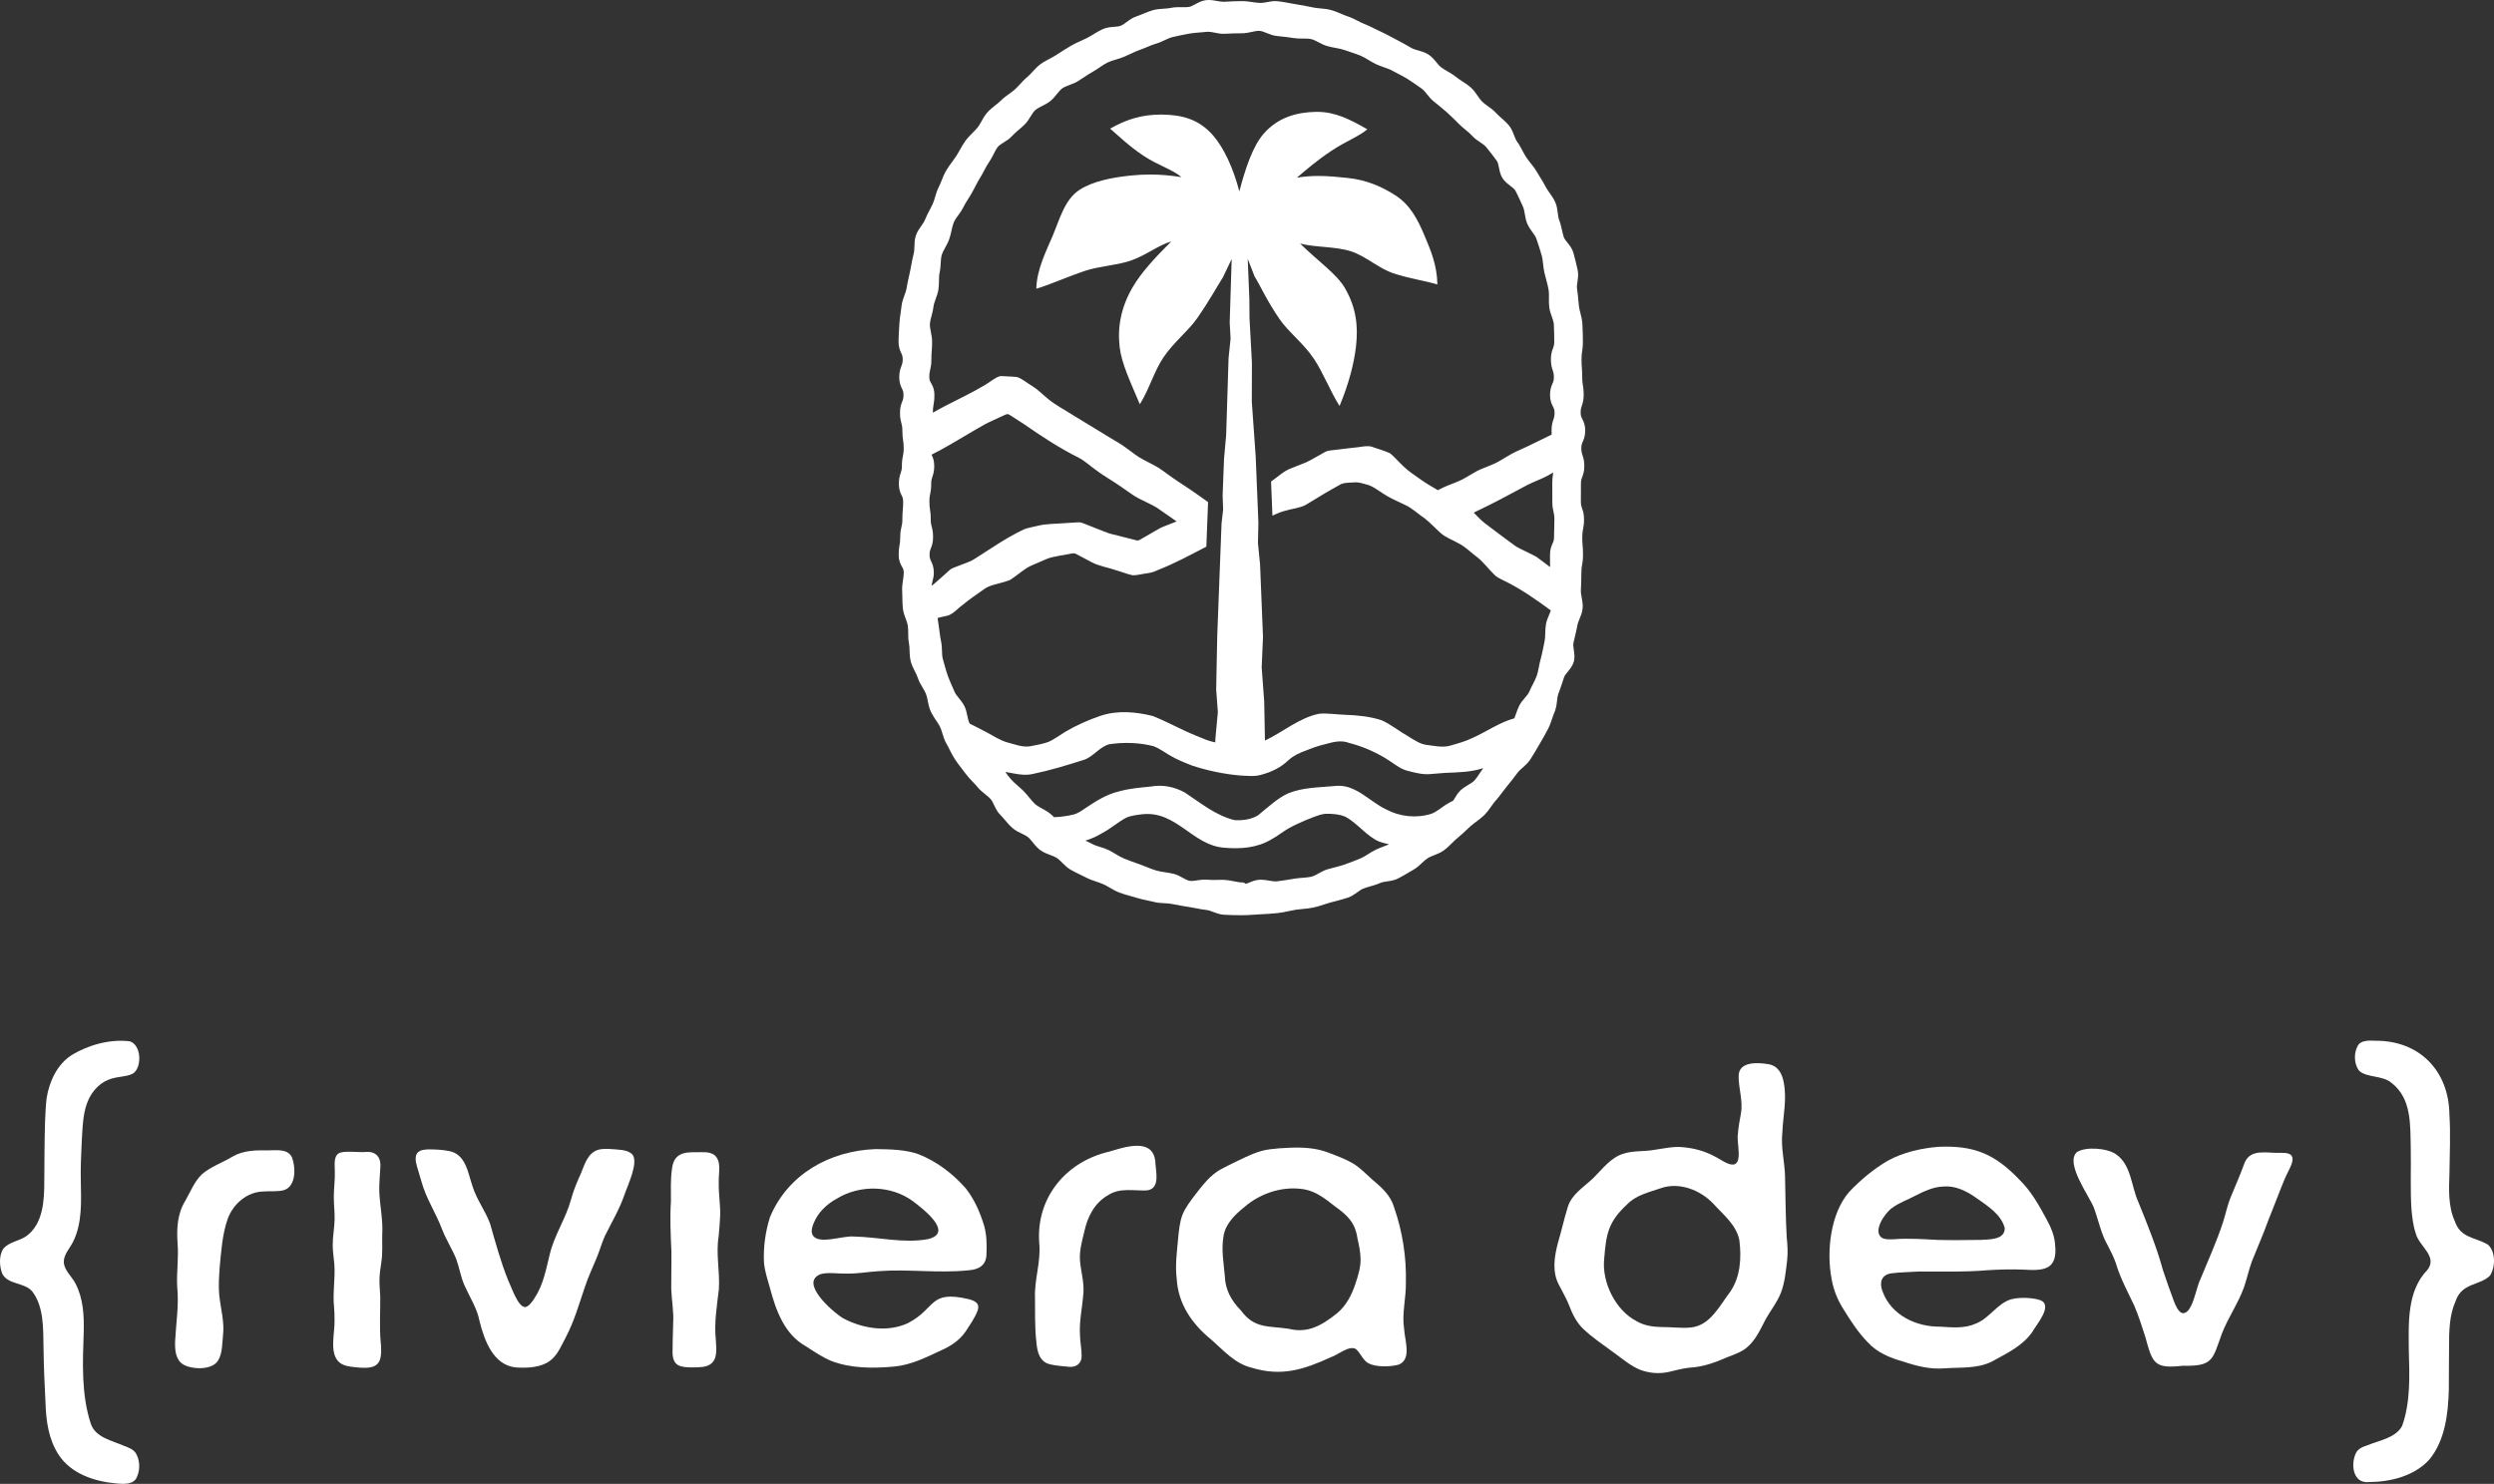 <?xml version="1.0" encoding="UTF-8"?>
<svg id="Calque_1" xmlns="http://www.w3.org/2000/svg" viewBox="0 0 1807.17 1075.52">
  <rect x="0" y="0" width="1807.17" height="1075.52" fill="#333333" stroke="none"/>
  <defs>
    <style>
      .cls-1 {
        fill: #ffffff;
      }
    </style>
  </defs>
  <path class="cls-1" d="M194.86,833.78c-8.95-.1-18.16-.17-26.15,4.43-7.21,4.37-15.91,7.33-22.41,12.91-5.35,5.13-8.28,12.62-12.06,19.27-5.69,9.23-6.32,20.05-5.58,30.64l.02.34c.89,10.53-.9,21.02-.26,31.53,1.31,12.99-.84,26.02-1.52,39-.23,6.25.15,13.62,5.87,17.1,6.26,3.72,21.29,4.44,25.49-3.26,2.94-5.31,2.7-11.76,3.33-17.72,1.15-9.81-1.63-19.28-2.7-29.01-.7-6.78-.16-13.53.29-20.36,1.07-11.58,1.9-23.93,5.77-35.08,3.99-11,14.07-19.8,26.17-19.98,4.77-.42,10.46.31,14.77-1.01,9.02-2.96,8.31-17.14,5.59-23.88-3.1-6.05-10.58-4.96-16.63-4.92Z"/>
  <path class="cls-1" d="M274.83,863.7c-.14-5.89.5-11.84.77-17.72.63-6.73-2.95-11.44-9.86-11.05-6.02.58-15.93-1.18-20.16.93-4.1,2.39-2.92,8.79-2.97,13.04.23,6.16-.74,12.52-.72,18.74-.01,5.51.73,11.03.56,16.54-.14,6.18-1.39,11.98-1.35,18.17-.02,4.61.76,9.18,1.15,13.76.82,10.54-1.32,21.07-.15,31.61.19,2.94.35,5.9.31,8.84.4,9.5-4.28,24.67,3.8,31.16l.22.16c2.92,2.11,6.79,2.69,10.36,3.02,17.59,2.19,20.63-2.27,19.04-18.47-.96-10.89-.18-21.86-.29-32.72-.19-4.5-.74-8.97-.53-13.48.14-4.03.88-7.97,1.4-11.96.94-6.49.42-12.89.56-19.46.67-10.35-1.68-20.79-2.14-31.13Z"/>
  <path class="cls-1" d="M457.85,836.4c-3.5-3.22-9.69-3.1-16.14-3.61-3.75-.2-7.93-.15-11.15,1.89-6.19,3.94-7.64,11.93-10.74,18.34-2.4,5.23-4.54,10.87-6.07,16.49-3.74,13.66-11.87,25.35-15.28,39.17-2.77,11.08-4.67,22.5-11.12,32.15-1.49,2.56-4.48,6.55-6.95,6.57-5.32-.37-9.84-14.73-12.17-19.41-5.38-13.3-9.15-27.24-13.11-41.1-3.53-9.43-9.81-17.55-12.82-27.33-3.35-9.97-4.91-23.44-17.49-25.37-4.21-.87-9.3-1.06-13.92-1.1-2.8.04-6.13.25-8.11,2.2-2.2,1.95-1.75,6.5-.75,9.72,1.01,3.65,2.22,7.28,3.26,11,3.28,12.52,10.81,23.44,15.28,35.6,2.8,7.06,7.13,13.78,9.99,20.9,2.34,6.34,3.28,12.96,5.98,19.12,3.85,8.59,9.18,16.64,10.97,26.05,3.52,14.04,10.07,32.15,26.69,33.49,8.09.5,17.6.05,24.2-4.74,5.54-4,8.52-11.33,11.72-17.43,5.97-11.36,9.43-23.69,13.6-35.88,2.47-7.64,6.04-15.02,9.08-22.48,1.92-4.9,3.34-9.98,5.5-14.76,4.84-9.8,10.44-19.15,14.05-29.54,2.29-6.89,10.87-24.23,5.65-29.82l-.15-.15Z"/>
  <path class="cls-1" d="M520.81,857.14c-.34-6.58,2.62-16.33-3.89-20.46l-.21-.12c-3.45-1.87-7.8-1.4-11.66-1.4-9.94-.31-16.87,1.16-18.11,12-1.19,7.81-.72,15.88-.77,23.61-.81,12.09-.2,23.97.33,36.13.14,9.12-.19,18.14-.12,27.23.31,8.23,1.91,16.59,1.41,24.8-.31,6.8-.31,13.56-.45,20.35-.16,4.28.72,9.17,5.17,10.75,2.88,1.04,6.2,1.06,9.28,1.09,5.1-.05,10.13-.07,13.25-2.52,5.32-4.02,3.86-11.96,3.61-17.94-1.19-12.09.83-24.08,2.24-36.01.88-12.88-2.25-25.55-.15-38.47.45-4.97.92-9.99,1.1-14.92.26-8.02-1.24-16.03-1.01-24.12Z"/>
  <path class="cls-1" d="M700.1,861.72c-9.36-10.88-21.4-20.02-34.9-25.28-9.67-3.29-20.5-3.41-30.61-3.55h-.32c-32.95,1.24-63.34,18.14-76.33,49.29-3.35,10.47-4.9,21.95-4.35,32.88.54,6.48,2.7,12.58,4.42,18.88,4.28,16.04,10.5,33.24,25.81,41.78,6.03,3.91,12.15,8.08,18.7,10.8,14.32,5.39,30.06,5.37,45.18,4.01,12.34-1.09,23.32-6.66,34.44-11.86,6.84-2.99,13.04-7.12,17.39-13.36,3.13-4.85,7.04-10.2,8.99-15.73,1.37-4.6-1.35-6.48-6.32-7.87-29.24-6.92-23.58,6.47-44.1,17.2-14.96,7.16-33.55,4.04-47.63-3.66-7.29-4.61-31.8-25.86-15.62-31.8,5.42-1.46,13.16-.12,19.43-.32,7.53.03,14.94-1.3,22.43-1.78,21.54-1.61,43.14,1.62,64.65-.58,7.32-.44,13.11-3.22,13.43-11.26.32-6.88.26-14.2-1.63-20.93-2.87-9.47-6.93-19-13.06-26.85ZM672.54,898.11c-17.85,3.33-35.83-1.53-53.83-1.85-7.73-.86-25.86,6.29-29.83-1.1l-.11-.21c-1.15-2.03-.43-5.4.67-7.98,3.18-8.2,9.58-14.18,17.1-18.28,16.69-10.14,39.31-9.63,55.08,2.04,7.26,5.57,29.84,22.68,10.93,27.38Z"/>
  <path class="cls-1" d="M803.37,834.81c-31.21,7.35-52.79,33.62-50.32,66.17l.02.34c1.23,13.29-3.61,26.1-3.1,39.37.15,10.54-.26,21.08.98,31.88.61,6.94,2.14,14.63,10.04,16.32,3.79.94,8.91,1.37,13.24,1.76,5.47.71,9.71-2.42,9.53-7.96.02-4.72-1.04-9.68-1.17-14.44-.76-10.56,1.82-21.23,2.5-31.65.45-7.66-1.87-15.09-2.5-22.67-.59-6.9,1.35-14.09,3.05-20.97,2.29-10.87,7.42-21.21,17.41-26.76,8.42-5.52,18.65-2.98,28.08-3.37,10.12-1.44,6.16-14.22,5.99-21.28-2.02-17.34-22.68-9.98-33.74-6.73Z"/>
  <path class="cls-1" d="M1018.72,929.47c.43-18.36-2.45-36.77-8.47-54.14-2.47-8.8-9.02-14.64-15.74-20.25-4.67-4.13-8.82-8.57-13.95-11.71-5.53-3.29-11.64-5.48-17.67-7.79-9.43-3.77-19.77-4.13-29.81-3.62-4.31.2-8.7.48-12.97,1.06-8.55,1.06-16.27,5-23.86,8.67-3.75,1.84-7.62,3.64-11.28,5.65-7.77,4.13-13.03,11.08-18.46,18.03-3.66,4.79-7.39,9.58-9.61,14.93-2.11,5.44-2.62,11.3-3.19,17.17-.9,9.81-2.27,19.73-1.04,29.61,1.11,18.21,11.22,32.73,25.08,43.94,8.95,7.89,17.26,17.52,29.35,20.36,21.46,6.52,37.53,1.41,57.14-7.6,5.2-1.63,13.17-8.8,18.12-6.06l.15.11c3.36,2.81,5.04,8.23,9.21,10.38,5.69,2.84,15.64,2.55,21.66.93,9.86-3.76,4.44-17.9,4.06-25.87-1.76-11.31,1.51-22.52,1.27-33.82ZM982.02,930.88c-2.65,7.88-6.66,15.61-13.1,20.92-10.76,8.62-21.02,14.85-35.02,11.34l-.33-.05c-14.78-2.21-24.53.16-34.48-13.36-6.86-6.97-11.3-14.99-11.57-24.82-.83-9.43-2.61-18.97-1.02-28.42,1.17-9.14,8.18-15.94,15.05-21.48,11.81-10.35,28.54-15.74,44.08-12.86,8.2,1.63,14.91,6.89,21.4,12.02,8.87,6.32,14.93,11.71,16.55,23.24,1.1,5,2.25,10.02,2.29,15.16.13,6.19-1.81,12.19-3.86,18.3Z"/>
  <path class="cls-1" d="M1293.48,853.31c-.18-10.93-3.19-21.46-1.98-32.51.51-12,3.36-23.84,1.09-35.78-1.2-7.05-4.32-12.51-11.2-13.69-7.72-1.26-21.15-2.09-21.56,8.18-.21,9.1,3.27,18.23,1.7,27.26-.74,4.95-1.97,9.87-2.21,14.88-1.39,6.17,4.69,24.39-5.46,22.28-3.66-.9-7.03-3.45-10.39-5.22-7.35-4.1-15.09-6.34-23.31-7.14-7.29-.89-14.29.85-21.41,1.86-7.42,1.34-15.43.43-22.68,2.87-8.92,2.8-14.88,10.96-21.35,17.36-6.8,6.66-15.83,11.7-18.7,21.26-2.71,8.52-4.54,17.44-7.16,26.01-2.57,10.03-4.31,20.71.67,30.2,2.5,5.06,5.69,10.23,7.73,15.65,2.22,5.99,5.24,11.82,9.77,16.24,7,6.75,15.38,12.15,23.1,17.91,5.91,4.32,11.58,9.14,18.24,11.9,6.54,2.5,13.96,3.12,20.79,1.57,4.88-1.11,9.75-2.51,14.71-3.05,9.88-.47,18.52-3.61,27.78-7.63,3.77-1.48,7.65-2.83,11.15-4.89,7.55-4.56,11.69-12.87,15.54-20.52,3.74-7.47,9.22-13.8,12.19-21.46,2.8-7.39,3.49-15.55,4.44-23.32l.03-.33c.61-5.52.22-11.11-.35-16.63-.83-14.44-.81-28.82-1.19-43.24ZM1253.84,936.14c-7.74,10.09-14.43,24.45-28.36,26.02-6.98.77-14.19-.39-21.15-.29-6.41-.08-12.97-1-18.5-4.29-15.33-7.92-25.23-28.27-23.42-45.24l.03-.34c1.44-17.66,2.88-26.26,16.35-38.83,6.56-6.98,16.08-8.96,24.76-11.99,13.37-4.6,28.36,1.36,37.74,11.08,7.34,8.16,16.87,15.39,19.06,26.68,1.62,12.57.8,26.49-6.52,37.19Z"/>
  <path class="cls-1" d="M1482.77,883.41c-5.53-10.21-11.09-20.18-19.49-28.37-17.83-18.61-32.79-24.93-58.7-23.82-12.76,1.1-25.56,3.97-36.84,10.17-10.35,6.13-19.54,13.85-27.8,22.49-13.61,15.67-16.55,43.08-12.79,62.89,1.35,8.09,4.37,15.5,8.76,22.37,5.17,8.36,10.54,16.64,17.36,23.66,6.94,7.61,16.13,11.38,25.8,14.08,9.65,3.27,19.58,5.77,29.91,4.92l.33-.02c11.3-.82,23.23.39,33.8-4.79,10.61-5.9,22.17-11.15,29.39-21.37,2.94-5.41,15.77-19.73,5.63-23.33-5.43-1.77-14.84-2.22-21.18-.45-9.97,3.24-15.52,13.78-25.33,17.54-8.14,3.7-17.15,2.72-25.75,2.22-17.48.19-35.61-8.42-41.8-25.68-2.33-5.96-1.13-12,6.53-13,6.06-.82,13.5-.87,19.93-1.3,16.46.03,33.09.44,49.53-.94,8.77-.57,17.44-.78,26.1-.44,15.04.96,25.01.15,22.96-18.36-.47-6.56-3.15-12.75-6.36-18.46ZM1435.07,898.7c-10.22.11-20.85.28-30.96.01-10.77-.51-21.04-1.35-31.72-.49-2.97.08-6.9.39-9.18-1.34-6.18-5.01,2.87-18.01,7.8-21.32,4.9-3.75,10.97-5.75,16.58-8.76,6.41-3.24,13.18-6.56,20.45-6.78l.35-.02c8.48-.74,16.59,3.32,23.42,8.13,8.22,5.81,18.12,11.88,20.81,21.89.42,8.69-11.33,8.32-17.56,8.68Z"/>
  <path class="cls-1" d="M1652.86,835.6c-9.68.5-21.76-3.51-26.35,7.04-3.06,8.6-6.84,17.11-10.29,25.44-2.32,5.88-3.52,11.94-5.51,18.1-4.58,14.06-10.92,27.85-16.53,41.58-2.83,5.39-5.58,25.36-12.93,23.98l-.17-.06c-2.71-.93-4.73-5.57-5.86-8.56-2.8-7.54-5.51-15.17-8-22.7-4.63-16.99-11.33-33.24-17.9-49.53-5.08-11.3-4.96-26.51-15.98-34.21-6.61-4.68-22.47-5.7-28.51-1.52-8.51,8.08,8.83,31.34,12.34,40.05,3.41,9.12,5.16,18.87,10.02,27.34,2.16,4.15,4.34,8.33,5.87,12.76,3.18,10.89,8.54,20.72,13.36,30.85,3.16,7.47,5.7,15.28,8.11,22.91,5.16,18.67,6.05,23.31,27.13,20.85,22.14.51,21.49-4.5,28.25-23.07,4.46-11.68,12-22.27,16.17-34.01,2.02-5.99,3.45-12.46,5.59-18.46,3.86-9.72,8.15-19.25,11.69-29.23,4.08-9.96,7.83-20.22,11.97-30.22,3-7.72,12.81-19.97-2.46-19.32Z"/>
  <path class="cls-1" d="M70.99,787.46c2.81-2.69,6.34-4.66,10.08-5.72,5.47-1.6,12.59-1.47,16-4.13,5.9-5.12,5.16-20.21-2.97-22.84-14.2-1.78-30.16,2.57-42.23,10.03-10.43,6.61-16.18,19.2-18.06,31.04-.69,5.54-.9,11.38-1.16,16.84v.32c-.44,14.27-.44,28.8-.56,43.05.05,13.97-.82,31.53-13.4,40.17-4.93,3.27-11.85,3.98-15.93,8.44-3.76,4.89-3.23,13.39-1.07,18.64,4.18,8.01,16.05,6.09,21.62,12.68,8.66,11.21,7.96,27.27,8.24,41.23.18,13.3.7,26.12,1.42,39.43.41,13.21,2.18,26.66,9.63,37.97,8.95,13.55,25.74,19.2,41.48,20.58,5.99.65,13.34.92,15.33-5.16,2.34-5.23,1.77-12.18-.9-16.59-1.88-3.02-5.23-4.14-8.44-5.39-8.87-3.91-20.77-6.04-24.21-15.93-7.03-21.21-5.95-44.52-5.19-66.66.3-12.16-.32-24.34-6-35.17-2.67-5.19-8.16-9.5-8.44-15.53-.07-5.67,4.58-10.1,6.92-15.07,6.47-13.38,5.69-28.79,5.41-43.72-.22-9.65.2-18.33.67-28.5.85-14.44.78-29.72,11.74-40.01Z"/>
  <path class="cls-1" d="M1802.96,902.32l-.21-.17c-8.86-5.47-19.76-4.44-23.95-16.97-4.88-10.66-4.32-22.96-3.91-34.75.13-13.83.9-28.45-.02-42.46-.32-31.57-21.51-53.79-53.51-53.61-4.69-.25-10.98-.44-13,3.83-2.92,5.27-2.56,13.01.9,17.71,5.31,5.42,17.3,3.35,23.76,9.08,14.6,11.37,13.44,30.35,13.84,47.83.27,14.54-.44,29.58.52,43.88.6,5.98,1.19,11.83,3.15,17.48,2.31,9.1,16.08,16.49,8.39,26.29-14.86,15.24-13.62,38.37-13.48,58.11.52,18.47,1.34,37.72-4.84,54.95-4.58,8.7-16.8,10.61-25.2,14.05-3.43,1.12-6.98,2.54-8.48,6.05-3.58,7.99-2,21.76,9.56,20.61,15.75-.12,32.78-4.28,43.78-16.24,11.53-14.01,13.72-33.34,14.18-50.83.12-10.32.02-20.55.17-30.73,0-11.68.11-23.05,4.87-33.72,4.58-13.05,17.67-10.91,24.77-18.11,4.02-6,4.18-17.21-1.28-22.28Z"/>
  <path class="cls-1" d="M1126.94,514.72c.79-2.26,1.05-4.58,1.29-6.67.21-1.86.4-3.63.93-5.01,1.35-3.52,2.5-7.08,3.63-10.53l.54-1.62c.38-1.19,1.5-2.56,2.69-4.01,1.68-2.05,3.59-4.39,4.4-7.39.1-.36.17-.71.23-1.05.47-2.59.07-5.15-.26-7.44-.28-1.86-.54-3.63-.28-4.89.33-1.52.69-3.02,1.05-4.52.45-1.8.9-3.66,1.28-5.56.17-.81.33-1.64.47-2.47.22-1.5.9-3.14,1.61-4.87.93-2.28,1.97-4.83,2.26-7.67.29-2.81-.21-5.53-.66-7.93-.36-1.86-.69-3.63-.6-5.15.22-4.58.35-8.77.35-12.86,0-2.83.24-4.14.53-5.66.31-1.69.67-3.61.67-7.23,0-3.4-.16-5.13-.29-6.8-.14-1.57-.26-3.04-.26-6.08,0-2.82.26-4.11.55-5.63.35-1.69.73-3.63.73-7.27,0-3.95-.78-6.11-1.38-7.86-.52-1.47-.9-2.54-.9-5.02,0-3.21,0-4.82.02-6.42,0-1.62.02-3.23.02-6.46,0-2.45.4-3.49.95-4.94.66-1.76,1.5-3.95,1.5-7.94s-.73-6.06-1.31-7.79c-.47-1.43-.85-2.57-.85-5.09,0-2.35.42-3.3,1.04-4.75.78-1.8,1.76-4.04,1.76-8.13s-1.17-6.54-2.12-8.39c-.73-1.43-1.17-2.3-1.17-4.49,0-2.52.36-3.59.86-5.08.59-1.73,1.33-3.89,1.33-7.82,0-3.56-.31-5.46-.59-7.11-.26-1.55-.47-2.88-.47-5.77,0-3.37-.14-5.09-.26-6.75-.12-1.57-.24-3.06-.24-6.13,0-2.88.21-4.23.45-5.8.24-1.66.53-3.52.53-7.08,0-4.02-.12-8.25-.36-12.92-.14-2.71-.78-5.2-1.4-7.6-.47-1.81-.92-3.51-1.09-5.13-.12-1.24-.24-2.47-.36-3.68-.28-2.97-.55-6.04-1.04-9.1-.22-1.38.05-3.16.33-5.02.36-2.5.79-5.35.17-8.24-.92-4.37-2.09-8.81-3.11-12.64-.81-2.97-2.68-5.3-4.32-7.37-1.16-1.45-2.26-2.83-2.66-4.04-.52-1.61-.9-3.3-1.31-5.09-.54-2.4-1.09-4.87-2.06-7.36-.53-1.4-.76-3.18-1-5.06-.29-2.44-.64-5.18-1.81-7.79-1.11-2.47-2.59-4.58-4.02-6.61-1.09-1.54-2.12-2.99-2.87-4.45-1.29-2.52-2.76-4.89-4.18-7.18-.81-1.31-1.62-2.62-2.4-3.95-1.33-2.3-2.92-4.3-4.46-6.23-1.14-1.43-2.23-2.8-3.14-4.21-.92-1.42-1.74-2.94-2.61-4.56-1.16-2.18-2.35-4.44-3.92-6.58-.86-1.19-1.52-2.87-2.19-4.63-.9-2.31-1.92-4.94-3.73-7.17-1.69-2.07-3.63-3.78-5.51-5.42-1.42-1.24-2.75-2.42-3.87-3.68-1.83-2.02-3.92-3.52-5.96-4.96-1.54-1.1-2.99-2.14-4.13-3.28-1.14-1.14-2.16-2.61-3.23-4.16-1.43-2.05-2.9-4.18-4.94-6.03-1.99-1.78-4.13-3.18-6.22-4.52-1.55-1.02-3.04-1.99-4.35-3.04-2.07-1.68-4.27-2.97-6.39-4.21-1.61-.93-3.11-1.81-4.47-2.82-1.19-.86-2.31-2.24-3.52-3.69-1.55-1.9-3.33-4.06-5.75-5.63-2.4-1.57-5.08-2.31-7.46-2.99-1.81-.5-3.52-.98-4.82-1.73-3.47-2.02-7.24-4.16-11.26-6.22-1.24-.64-2.47-1.29-3.7-1.95-2.49-1.33-5.06-2.71-7.77-3.92-1.47-.66-2.92-1.38-4.44-2.14-2.31-1.16-4.7-2.35-7.25-3.33-1.57-.6-3.13-1.4-4.78-2.26-2.21-1.12-4.51-2.3-7.04-3.13-1.59-.52-3.21-1.21-4.9-1.93-2.31-.98-4.7-1.99-7.29-2.69-2.57-.69-5.15-.93-7.61-1.16-1.88-.17-3.66-.34-5.3-.69-4.28-.92-8.58-1.71-12.74-2.37-1.52-.24-3.04-.54-4.56-.81-2.68-.5-5.42-1.02-8.25-1.31-.59-.07-1.16-.1-1.74-.1-2.18,0-4.2.38-6.17.74-1.67.31-3.26.6-4.68.6-.16,0-.31,0-.48-.02-1.66-.09-3.37-.33-5.2-.59-2.44-.36-4.97-.73-7.65-.73-3.97,0-7.89.21-11.71.4l-1.21.07c-.16.02-.33.02-.5.02-1.42,0-3-.29-4.68-.59C879.95.36,877.93,0,875.79,0c-.6,0-1.19.03-1.78.09-3.04.33-5.65,1.73-7.93,2.99-1.66.88-3.21,1.73-4.49,1.93-1.23.19-2.56.21-3.57.21-.57,0-1.14,0-1.71-.02-.6,0-1.21-.02-1.81-.02-1.73,0-3.78.07-5.89.52-1.62.35-3.42.47-5.32.59-2.49.16-5.06.33-7.65,1.02-2.59.71-4.99,1.71-7.32,2.68-1.69.71-3.3,1.38-4.89,1.9-2.76.9-5.04,2.59-7.03,4.06-1.5,1.12-2.94,2.18-4.26,2.69-1.33.52-3.11.66-4.97.81-2.5.19-5.34.42-8.01,1.62-2.44,1.09-4.66,2.44-6.8,3.75-1.55.95-3.02,1.85-4.51,2.61-1.47.74-2.95,1.42-4.54,2.14-2.35,1.05-4.78,2.16-7.13,3.52-3.76,2.18-7.43,4.56-10.98,6.87-1.42.93-2.97,1.74-4.61,2.62-2.21,1.17-4.49,2.37-6.65,3.94-2.19,1.61-3.92,3.5-5.61,5.35-1.26,1.4-2.47,2.73-3.75,3.76-2.07,1.68-3.8,3.56-5.46,5.39-1.26,1.35-2.43,2.64-3.7,3.76-1.24,1.14-2.68,2.16-4.18,3.25-2,1.45-4.07,2.94-5.96,4.82-1.19,1.19-2.59,2.3-4.06,3.47-1.93,1.54-3.95,3.14-5.73,5.13-1.85,2.02-3.09,4.3-4.32,6.49-.92,1.66-1.78,3.23-2.8,4.47-1.05,1.31-2.3,2.56-3.61,3.87-1.76,1.76-3.57,3.57-5.15,5.73-1.57,2.16-2.83,4.42-4.07,6.63-.88,1.57-1.71,3.06-2.62,4.47-.92,1.38-1.92,2.75-2.97,4.18-1.52,2.04-3.07,4.14-4.42,6.48-1.35,2.3-2.3,4.68-3.21,6.98-.69,1.73-1.33,3.35-2.11,4.87-1.21,2.38-1.93,4.82-2.64,7.18-.54,1.78-1.04,3.47-1.71,5.01-.69,1.52-1.47,3-2.31,4.58-1.17,2.21-2.38,4.49-3.35,6.99-.52,1.38-1.55,2.83-2.64,4.37-1.43,2.02-3.06,4.3-3.94,7.04-.88,2.68-.97,5.46-1.04,7.89-.05,1.9-.1,3.7-.5,5.16-.74,2.75-1.24,5.51-1.74,8.17-.28,1.48-.54,2.97-.86,4.46-.26,1.21-.52,2.42-.79,3.63-.66,2.9-1.33,5.91-1.81,9-.24,1.54-.86,3.19-1.52,4.96-.83,2.28-1.78,4.83-2.07,7.61-.17,1.61-.42,3.21-.67,4.92-.38,2.57-.78,5.25-.93,7.99-.05,1.16-.12,2.31-.19,3.49-.19,3.11-.4,6.32-.4,9.51,0,4.18,1.05,6.42,1.9,8.25.66,1.42,1.11,2.37,1.11,4.65,0,2.44-.41,3.47-.97,4.92-.67,1.76-1.54,3.95-1.54,7.98s1.09,6.46,1.97,8.27c.67,1.42,1.12,2.36,1.12,4.61,0,2.42-.4,3.45-.97,4.89-.71,1.78-1.57,3.97-1.57,8.01,0,3.76.54,5.77,1,7.51.38,1.5.71,2.69.71,5.37,0,3.54.28,5.4.52,7.06.24,1.57.45,2.92.45,5.82s-.28,4.09-.57,5.59c-.36,1.69-.74,3.63-.74,7.29,0,2.5-.36,3.57-.88,5.06-.59,1.74-1.31,3.89-1.31,7.82,0,4.18,1.09,6.46,1.97,8.29.67,1.4,1.14,2.33,1.14,4.59,0,3.04-.14,4.51-.28,6.08-.14,1.66-.29,3.4-.29,6.8,0,2.71-.29,3.97-.66,5.44-.41,1.74-.9,3.71-.9,7.44,0,2.85-.22,4.18-.5,5.72-.28,1.67-.6,3.57-.6,7.17,0,4.35,1.38,6.77,2.38,8.55.81,1.4,1.28,2.24,1.28,4.33,0,1.66-.26,3.42-.53,5.28-.38,2.42-.76,4.94-.62,7.62.09,1.62.1,3.25.14,4.87.03,2.61.07,5.33.36,8.06.29,2.78,1.24,5.34,2.09,7.58.64,1.76,1.26,3.4,1.5,4.94.26,1.64.26,3.4.28,5.28,0,2.47.02,5.02.57,7.67.33,1.57.38,3.37.43,5.27.05,1.54.09,3.11.31,4.71v.16c0,.09,0,.17.03.26.1.86.26,1.74.5,2.62.71,2.64,1.88,4.94,3,7.18.85,1.67,1.66,3.26,2.16,4.82.85,2.61,2.18,4.82,3.45,6.96.97,1.61,1.88,3.13,2.45,4.63.59,1.5.93,3.25,1.29,5.09.5,2.43,1,4.94,2.11,7.44.14.31.28.6.45.9v.02c.09.17.17.34.26.5.97,1.86,2.09,3.56,3.19,5.2,1.04,1.54,2.02,3,2.78,4.49.74,1.42,1.24,3.13,1.8,4.94.71,2.38,1.45,4.87,2.83,7.23.43.73.83,1.49,1.24,2.26.02.05.05.09.07.14.35.69.71,1.42,1.09,2.14,1.14,2.28,2.33,4.63,3.8,6.89,1.54,2.37,3.26,4.59,4.92,6.75.95,1.23,1.9,2.43,2.8,3.68,1.57,2.16,3.35,4.02,5.08,5.82.85.88,1.66,1.73,2.42,2.57.4.43.76.88,1.12,1.31,1.71,2.12,3.71,3.73,5.63,5.27,1.47,1.19,2.85,2.3,3.94,3.51.95,1.05,1.71,2.64,2.5,4.35.38.81.79,1.66,1.24,2.52.81,1.54,1.8,3.07,3.13,4.4,1.19,1.19,2.33,2.52,3.52,3.94,1.64,1.9,3.32,3.89,5.3,5.66,2.11,1.9,4.61,3.11,6.84,4.16,1.05.5,2.07.98,2.99,1.52.55.31,1.07.66,1.52,1.02,1.21.98,2.33,2.38,3.52,3.85.4.48.78.97,1.21,1.47v.02c1.23,1.47,2.62,2.95,4.3,4.18,2.28,1.66,4.85,2.62,7.13,3.47,1.78.67,3.45,1.29,4.75,2.14,1.31.85,2.57,2.11,3.9,3.45,1.73,1.71,3.66,3.66,6.08,5.06,2.49,1.43,5.08,2.68,7.56,3.88,1.36.66,2.73,1.3,4.06,1.99,2.36,1.21,4.8,2.04,7.17,2.83,1.76.59,3.42,1.16,4.97,1.85,1.52.67,3.04,1.57,4.66,2.5,2.16,1.26,4.39,2.54,6.87,3.51,2.55.98,5.14,1.71,7.65,2.4,1.68.47,3.25.9,4.78,1.4,2.56.83,5.13,1.35,7.62,1.87,1.74.36,3.4.69,5.01,1.12,2.62.71,5.18.83,7.65.95,1.88.09,3.66.17,5.27.52,4.25.9,8.53,1.57,12.64,2.23,1.59.24,3.16.55,4.71.86,2.55.5,5.21,1.02,7.98,1.31,1.45.16,3.11.78,4.85,1.43.09.03.15.07.24.09,2.26.86,4.82,1.8,7.6,1.93,4.2.23,8.56.33,13,.33,3.04,0,6.06-.19,8.98-.4,1.33-.09,2.66-.17,3.99-.24,4.39-.22,8.67-.47,12.95-.92,2.69-.28,5.28-.85,7.79-1.38,1.73-.38,3.37-.73,4.99-.98.5-.09,1-.14,1.52-.21,1.17-.16,2.38-.26,3.64-.38,2.52-.22,5.11-.47,7.72-1.02,2.66-.55,5.18-1.38,7.62-2.19,1.68-.55,3.26-1.07,4.85-1.5.95-.24,1.9-.5,2.85-.74,3.16-.83,6.44-1.69,9.64-2.73,2.75-.9,5.01-2.54,7.01-3.97,1.52-1.09,2.95-2.12,4.33-2.66,1.57-.6,3.23-1.09,4.99-1.59,2.37-.67,4.82-1.38,7.25-2.47,1.31-.59,3.07-.85,4.96-1.12,2.47-.34,5.28-.76,7.87-2.09,2.94-1.5,5.8-3.18,8.56-4.82.92-.53,1.83-1.07,2.75-1.61,2.38-1.38,4.28-3.14,6.11-4.87,1.38-1.3,2.69-2.5,4.04-3.38,1.31-.86,2.99-1.52,4.75-2.21,2.37-.93,4.8-1.9,7.05-3.54,2.16-1.55,4.01-3.39,5.77-5.13.97-.95,1.9-1.86,2.83-2.73.36-.29.71-.6,1.07-.9,2.26-1.83,4.37-3.82,6.42-5.73,1.05-1,2.11-2,3.19-2.97.76-.69,1.59-1.35,2.47-2,0,0,0-.02.02-.02.54-.43,1.09-.85,1.66-1.26,2-1.5,4.08-3.04,5.96-4.92,1.88-1.88,3.37-3.99,4.8-6.01.33-.47.66-.91.98-1.36.73-1.04,1.47-2,2.25-2.87,1.86-2.05,3.49-4.23,5.06-6.34.24-.31.48-.64.73-.95.74-.97,1.47-1.93,2.23-2.88,2.88-3.54,5.46-6.73,7.96-10.17.9-1.24,2.24-2.43,3.68-3.68,1.83-1.61,3.9-3.44,5.44-5.8,2.37-3.61,4.54-7.34,6.73-11.14l.35-.59c.05-.09.1-.17.16-.26v-.02c.03-.05.05-.1.09-.16,1.95-3.37,3.97-6.82,5.77-10.36.86-1.68,1.52-3.4,2.11-5.11.24-.69.48-1.4.71-2.09.6-1.78,1.16-3.45,1.85-4.99.17-.4.33-.79.47-1.19ZM1125.5,342.48c-.05.38-.11.74-.17,1.12-.24,1.66-.54,3.54-.54,7.08,0,3.23.02,4.83.02,6.46s.02,3.21.02,6.42c0,3.7.45,5.66.85,7.39.35,1.49.64,2.75.64,5.49,0,3.13-.07,4.65-.12,6.27-.07,1.62-.14,3.3-.14,6.61,0,2.3-.43,3.25-1.09,4.68-.81,1.81-1.83,4.06-1.83,8.2,0,3.25.02,4.87.03,6.49.02.73.03,1.47.04,2.34-3.27-2.51-6.53-5-9.86-7.4-2.81-1.66-8.79-4.3-12.24-6.13-1.9-.93-2.44-1.26-4.18-2.56-5.44-3.94-10.26-7.61-15.33-11.4-4.3-3.3-7.29-5.21-11.14-9.31-.8-.84-1.68-1.75-2.58-2.68,4-1.89,8.01-3.83,11.91-5.81,8.88-4.46,18.44-9.73,27.12-14.31,4.86-2.44,10.6-4.41,15.04-6.94,1.18-.7,2.37-1.37,3.55-2.03ZM674.04,267.87c.4-1.73.86-3.7.86-7.41,0-2.69.09-4.18.19-5.58v-.02c.02-.16.03-.33.05-.5.12-1.67.26-3.38.26-6.79,0-2.44-.45-4.71-.88-6.92-.41-2.09-.79-4.06-.71-5.77.1-1.9.64-3.92,1.21-6.06.4-1.47.79-2.97,1.07-4.54.12-.62.22-1.26.29-1.9.21-1.78.9-3.68,1.62-5.68.74-2.06,1.52-4.18,1.92-6.51.38-2.28.42-4.47.45-6.6.03-2.18.07-4.21.48-6.03.52-2.3.66-4.54.78-6.73.12-2.16.24-4.2.74-5.94.52-1.76,1.5-3.57,2.55-5.49,1.04-1.9,2.12-3.85,2.88-6.04.73-2.07,1.19-4.13,1.64-6.13.5-2.21.97-4.3,1.73-6.13.69-1.66,1.88-3.3,3.16-5.06,1.28-1.76,2.61-3.59,3.63-5.73,1-2.04,2.23-3.99,3.54-6.06.97-1.52,1.95-3.09,2.87-4.75.78-1.4,1.52-2.81,2.25-4.21,1.24-2.4,2.42-4.66,3.78-6.82,1.09-1.71,2-3.47,2.9-5.18,1.09-2.07,2.12-4.04,3.35-5.78,1.33-1.86,2.33-3.85,3.3-5.78.98-1.95,1.92-3.82,3.07-5.27.93-1.16,2.57-2.18,4.32-3.26,1.95-1.21,4.18-2.59,5.96-4.58,1.42-1.59,3.11-3.02,4.87-4.54,1.45-1.23,2.95-2.5,4.39-3.94,1.78-1.8,3.04-3.82,4.23-5.78,1.09-1.76,2.11-3.42,3.33-4.51,1.26-1.14,3.04-2.04,4.9-2.97,2-1.02,4.07-2.07,5.99-3.59,1.93-1.55,3.42-3.38,4.83-5.15,1.31-1.62,2.56-3.16,3.92-4.13,1.4-.98,3.25-1.68,5.21-2.42,2.11-.78,4.28-1.59,6.35-2.9,1.31-.83,2.59-1.68,3.85-2.52,2.3-1.52,4.45-2.95,6.73-4.21,1.81-1,3.49-2.16,5.09-3.26,1.92-1.29,3.71-2.52,5.58-3.42,1.83-.88,3.89-1.5,6.06-2.14,1.92-.57,3.89-1.17,5.87-1.99,1.64-.69,3.25-1.43,4.8-2.16,2.3-1.09,4.46-2.09,6.7-2.88,1.79-.62,3.52-1.35,5.18-2.04,2.28-.95,4.42-1.85,6.6-2.47,2.21-.64,4.21-1.59,6.16-2.49,1.99-.93,3.87-1.81,5.68-2.23,4.25-.97,8.39-1.88,12.43-2.57,2.4-.41,4.9-.6,7.55-.81,1.71-.12,3.4-.26,5.09-.45.26-.03.54-.03.83-.03,1.36,0,2.95.31,4.63.64,2.02.41,4.13.83,6.37.83.31,0,.62,0,.93-.02,4.32-.24,8.41-.36,12.54-.36,2.49,0,4.78-.5,7.01-.98,1.87-.4,3.61-.78,5.15-.78.17,0,.33,0,.48.02,1.55.09,3.35.81,5.25,1.57,2.09.85,4.47,1.81,7.06,2.11,1.04.12,2.05.23,3.06.33,3.25.35,6.3.67,9.38,1.19,2.07.35,4.09.38,5.82.38h1.83c1.68,0,3.45.02,5.01.38,1.69.38,3.45,1.31,5.32,2.28,1.97,1.04,4.01,2.09,6.34,2.76,2.04.59,4.04.97,5.97,1.33,2.23.41,4.35.81,6.29,1.48,1.38.48,2.76.95,4.16,1.4,2.69.88,5.23,1.73,7.7,2.75,1.93.81,3.8,1.93,5.77,3.13,1.68,1,3.4,2.04,5.27,2.95,1.97.95,3.95,1.64,5.89,2.3,2.11.74,4.11,1.43,5.84,2.38,1.47.83,2.99,1.59,4.49,2.37,2.35,1.19,4.54,2.31,6.61,3.63,3.57,2.24,7.11,4.75,10.43,7.1,1.36.98,2.61,2.5,3.9,4.13,1.43,1.76,2.9,3.59,4.83,5.15,3.3,2.62,6.49,5.21,9.62,7.99,2.97,2.66,5.72,5.4,8.62,8.31l.38.38c1.49,1.48,3.07,2.78,4.59,4.04,1.76,1.43,3.42,2.8,4.78,4.33,1.71,1.92,3.83,3.33,5.68,4.58,1.73,1.16,3.35,2.24,4.35,3.49l.79,1c2.37,2.94,4.8,5.99,6.96,9.03.76,1.07,1.12,2.92,1.52,4.87.47,2.42,1.02,5.16,2.54,7.6,1.5,2.38,3.7,4.06,5.63,5.54,1.59,1.23,3.09,2.38,3.73,3.54,1.23,2.21,2.28,4.56,3.4,7.04.67,1.49,1.33,2.97,2.04,4.44.71,1.47,1.04,3.42,1.4,5.47.38,2.26.78,4.61,1.74,6.92.97,2.33,2.37,4.27,3.71,6.13,1.23,1.67,2.38,3.28,2.92,4.83,1.33,3.75,2.61,7.82,3.83,12.07.55,1.9.79,4.04,1.05,6.28.23,2.04.47,4.13.95,6.25.28,1.21.59,2.4.9,3.56.12.48.26.97.38,1.43.67,2.5,1.31,4.89,1.71,7.27.33,1.92.31,4.04.29,6.27-.02,2.05-.05,4.2.21,6.39.28,2.49,1.07,4.73,1.85,6.91.62,1.73,1.21,3.37,1.42,4.85.02.22.03.43.05.64.21,3.85.31,8,.31,12.67,0,2.45-.4,3.5-.93,4.94-.67,1.76-1.5,3.95-1.5,7.96s.71,6.08,1.3,7.8c.48,1.43.86,2.56.86,5.09,0,2.33-.42,3.3-1.05,4.75-.78,1.8-1.74,4.02-1.74,8.13s1.16,6.54,2.11,8.37c.74,1.45,1.17,2.31,1.17,4.52,0,2.5-.36,3.57-.86,5.06-.59,1.74-1.31,3.89-1.31,7.82,0,1.15.03,2.11.08,2.96-2.47,1.18-4.68,2.25-7.6,3.72-6.41,3.28-12.55,6.06-19.37,9.16-3.26,1.64-7.66,4.46-11.17,6.46-5.57,3.26-12.25,4.74-17.77,8.1-4.39,2.42-8,5-12.56,6.78-4.61,1.96-8.85,3.27-13.11,5.63-.26.14-.55.29-.85.46-4.05-2.36-8.69-5.08-12.12-7.5-4.58-3.38-9.05-6.03-12.73-9.69-3.18-2.92-6.99-7.39-9.77-9.53-3.35-1.76-10.33-3.61-13.47-4.87-3.83-1-9.01.6-13.56.83-4.92.52-11.41,1.42-16.51,1.97-1.87.22-2.64.5-4.58,1.62-4.25,2.33-9.08,5.28-12.78,6.99-3.42,1.4-7.36,2.9-10.88,4.32-5.4,1.93-9.76,6.37-14.5,9.55l.24,5.91.76,18.87c3.26-1.57,6.58-2.99,9.96-3.76,4.73-1.43,10.12-1.78,14.37-4.18,8.22-5.09,16.84-10.29,25.43-14.97,3.06-1.31,7.53-.98,10.72-1.29,2.97-.02,6.06,1.28,9.01,1.93,4.77,1.69,9.55,5.8,14.06,8.29,3.49,1.97,8.18,4.06,12.64,6.2,4.7,2.02,10.1,7.1,14.37,9.91,3.63,2.8,7.86,7.37,11.17,10.29,3.78,3.44,8.56,4.96,12.98,7.53,5.28,2.59,9.1,6.79,13.78,10.22,4.06,3.11,7.87,8.25,11.97,12.26,1.95,2.23,3.78,2.78,6.51,4.25,12.42,5.95,23.78,13.89,34.77,22-.34,1.04-.79,2.13-1.27,3.25-.92,2.12-1.86,4.32-2.28,6.8-.38,2.24-.45,4.42-.5,6.53,0,.19-.02.38-.02.57-.07,1.97-.14,3.83-.52,5.51-.36,1.57-.67,3.13-.98,4.7-.54,2.68-1.04,5.2-1.74,7.63-.57,2-.97,4.01-1.35,5.94-.03.17-.07.35-.1.52-.41,2.11-.81,4.09-1.45,5.91-.71,2-1.73,3.99-2.81,6.1-.9,1.73-1.81,3.51-2.59,5.39-.6,1.47-1.86,2.94-3.21,4.49-1.45,1.71-3.09,3.63-4.21,5.96-.95,1.97-1.64,3.94-2.3,5.85-.36,1.05-.73,2.07-1.11,3.04-10.88,2.97-19.89,9.58-30.3,14.21-4.89,2.42-10.79,4.04-16.2,5.6-5.28,1.57-11.66.14-17.23-.57-4.63-.57-8.89-3.56-13.02-6.08-6.42-3.61-12.9-8.91-19.5-11.78-8.51-2.76-17.39-3.61-26.3-3.94-6.08-.12-12.95-1.38-19.17-.71-14.47,3.07-25.81,13.17-38.99,19.37,0,0,0,0,0,0l-.03-.8-.52-27.41-1.83-24.83.95-22.15-1.02-25.26-1.1-27.2-1.53-15.42.32-14.79-.95-23.55h-.02l-.1-2.47-.85-21.36-2.85-40.3.07-28.54-1.75-32.1-.1-13.86-1.18-29.06,5.02,12.83c3.95,6.15,8.63,17.2,18.17,31,6.39,9.25,17.23,17.32,24.73,28.53,6.73,10.07,11.85,23.52,18.61,34.26,6.73-16.06,10.48-30.77,11.91-43.1,1.69-14.62.22-28.23-8.08-42.48-6.04-10.34-19.89-19.7-32.46-32.24,9.95,2.94,25.97,2.04,37.21,5.8,10.64,3.56,19.84,12.28,30.32,15.8,11.47,3.85,22.27,5.25,32,8.12-.26-13.95-4.75-24.5-9.17-35.02-5.09-12.12-10.46-22.5-21.03-29.41-9.58-6.27-21.03-11.38-35.07-12.79-6.68-.67-13.49-1.42-20.86-1.42-4.9,0-10.07.33-15.63,1.23,6.58-5.65,14.56-12.55,25.09-19.53,10.81-7.17,19.67-10.19,25.9-15.52-12.59-7.17-23.14-12.64-36.3-12.64h-.83c-13.64.24-27.64,3.76-38.26,16.16-7.55,8.82-12.93,24.57-17.34,41.49-4.4-16.92-11.22-31.44-18.79-40.27-10.6-12.4-23.21-15.16-36.85-15.4h-1.42c-12.97,0-24.17,3.12-36.57,10.17,6.23,5.35,13.5,12.59,24.31,19.75,10.53,6.98,20.82,9.79,27.4,15.42-8.29-1.33-15.73-1.9-22.74-1.9-4.73,0-9.27.26-13.76.71-14.04,1.42-27.94,4.21-37.54,10.5-10.57,6.91-14.16,20.94-19.25,33.07-4.44,10.53-11.67,24.55-11.91,38.49,9.7-2.87,23.59-9.05,35.04-12.88,10.5-3.52,22.52-3.87,33.15-7.42,11.22-3.75,19.63-11.03,29.6-13.97-12.59,12.54-21.95,22.84-27.99,33.19-8.31,14.25-11.12,28.63-9.43,43.25,1.43,12.33,7.91,25.52,14.64,41.58,6.77-10.74,10.24-23.69,16.96-33.76,7.49-11.21,18.23-19.37,24.61-28.63,9.55-13.81,14.71-23.55,18.68-29.72l6.3-13.17-1.44,45.91.64,11.85-1.45,14-1.75,55.79-1.55,17.36-.83,21.69v.02l-.18,4.79.37,10.13-1.15,10.1-.45,11.74-.02.55-.71,18.28-1.43,37.5-.52,13.63-.61,30.44-.14,8.45,1.2,16.22-1.78,19.16-.1,2.75s0,0,0,0c-4.96-.92-9.08-2.92-13.94-4.87-10.79-4.35-20.53-9.96-31.31-14.25-12.1-3.06-25.68-4.28-37.92-.14-8.65,2.94-17.28,6.77-25.31,11.46-3.92,2.35-8.34,5.73-12.5,7.48-3.97,1.45-8.82,2.31-13.04,3.11-5.59.98-11.22-1.4-16.66-2.78-5.23-1.48-9.6-4.44-14.47-7.05-4.16-2.14-8.39-4.44-12.73-6.53-.05-.09-.1-.19-.16-.28-.78-1.4-1.17-3.31-1.59-5.33-.45-2.18-.97-4.65-2.07-6.96-1.11-2.25-2.59-4.09-4.04-5.89-1.31-1.61-2.54-3.14-3.18-4.66-.59-1.42-1.21-2.83-1.85-4.25-1.12-2.56-2.19-4.96-3.06-7.42-.81-2.3-1.48-4.63-2.16-7.06-.16-.52-.31-1.05-.45-1.59-.33-1.17-.66-2.33-.98-3.49-.48-1.66-.54-3.66-.6-5.77-.07-2.23-.14-4.54-.67-6.91-.52-2.3-.81-4.66-1.12-7.17-.05-.4-.1-.79-.16-1.19-.17-1.33-.36-2.68-.59-4.06-.26-1.5-.46-3.01-.64-4.53,2.1-.73,4.53-1.05,6.7-1.6,4.28-.86,7.75-5.32,11.43-7.87,4.87-4.18,10.45-7.75,15.78-11.62,3.83-2.92,11.21-3.89,16.16-5.65,1.88-.55,2.44-.79,3.94-1.88,4.84-3.16,9.22-7.54,14.59-9.69,3.25-1.4,7.13-3.06,10.27-4.44,4.64-2.04,13.23-2.85,18.32-4.02,1.4-.31,2.5-.09,3.7.6,2.26,1.19,7.48,3.97,10.46,5.56,5.56,3.04,12.42,3.97,18.42,6.11,3.06.83,8.36,2.92,11.64,3.52,3.35.03,7.03-1.04,10.45-1.47,3.94-.55,4.85-1.09,8.36-2.59,11.83-4.66,22.98-10.71,34.52-16.7l.16-3.92.03-1.07.85-22,.19-5.35c-2.95-2.07-5.89-4.18-8.81-6.22-5.61-4.02-11.67-7.67-17.27-11.67-3.75-2.52-8.39-6.41-12.48-8.48-2.16-1.14-6.27-3.28-8.6-4.51-4.39-2.25-7.98-5.42-12.14-8.34-4.16-3.13-8.1-5.11-12.45-7.84-8.84-5.33-17.27-10.5-26.38-16.08-5.49-3.61-12.1-6.91-17.46-11.34-3.92-3.16-7.56-6.96-11.76-9.57-3.32-1.83-7.68-5.66-11.22-6.58-1.8-.24-3.59-.21-6.2-.4-2.59-.07-4.28-.35-5.99-.19-3.51.9-7.7,4.64-11.1,6.51-9.22,5.56-19.46,10.27-28.59,15.06-3.02,1.58-6.01,3.21-8.96,4.91h0c0-2.87.24-4.2.5-5.74.29-1.67.62-3.57.62-7.17,0-4.33-1.38-6.77-2.4-8.55-.79-1.4-1.28-2.23-1.28-4.33,0-2.73.29-4.01.64-5.47ZM1072.31,560.32c-1.26,1.93-2.45,3.76-3.83,5.3-1.05,1.19-2.75,2.19-4.52,3.25-1.92,1.14-4.09,2.44-5.91,4.25-1.81,1.81-3.11,3.99-4.25,5.91-.24.41-.5.83-.74,1.24v.02c-2.06,1.02-4.04,2.11-5.94,3.35-3.19,2.09-6.44,4.92-9.79,6.15-10.89,3.51-23.07,2.19-33.05-3.18-12.28-5.84-22.33-18.77-37.12-16.9-11.6,1.1-23,.92-33.88,5.37-7.82,3.59-14.83,10.34-21.57,15.77-4.73,3.04-11.31,3.99-17.08,3.59-13.38-3.11-24.97-12.67-36.12-20.03-7.77-4.16-15.83-5.84-24.59-4.32-7.72.79-15.28,1.36-22.81,3.45-9.12,2.07-17.13,7.18-24.76,12.33-2.56,1.76-5.32,3.64-8.22,4.47-4.68,1.12-9.51,1.83-14.33,1.97-.93-.92-1.9-1.81-2.97-2.66-1.85-1.47-3.82-2.55-5.73-3.61-1.59-.86-3.11-1.69-4.35-2.66-.22-.16-.43-.33-.64-.52-1.52-1.36-2.88-3.04-4.33-4.82-1.26-1.54-2.57-3.14-4.08-4.65-1.38-1.38-2.81-2.64-4.21-3.87-1.81-1.59-3.52-3.09-4.99-4.73-1.43-1.59-2.69-3.37-4.04-5.27,1.92.36,3.87.71,5.89,1.05,4.82.95,9.6,1.5,14.44.31,12.64-2.64,24.5-6.27,36.92-10.24,6.6-2.3,11.12-9.34,18.01-11.19,10.45-1.59,22.1-1.29,32.32,1.45,3.76,1.42,7.29,4.04,10.98,6.22,5.37,3.3,10.96,5.46,16.78,7.77,11.29,3.73,23.52,6.27,35.31,7.23,4.96.21,9.88.86,14.62-.52,7.56-1.99,14.4-5.28,20-10.72,3.83-3.37,7.58-5.04,12.31-6.79,4.97-1.97,8.82-3.44,14.3-4.73,5.72-1.57,11.4-3.11,17.16-.9,10.79,2.76,21.01,7.39,30.08,13.47,4.08,2.8,7.84,5.72,12.8,6.87,5.61,1.47,11.09,2.85,16.87,2.18,3.23-.24,6.63-.59,9.81-.78l.31-.02c8.96-.36,18.7-.48,27.37-3.45-.86,1.19-1.66,2.4-2.42,3.58ZM674.7,406.8c-.67-1.42-1.12-2.35-1.12-4.61,0-2.42.41-3.45.98-4.89.69-1.76,1.55-3.97,1.55-7.99,0-3.78-.52-5.77-.98-7.53-.4-1.5-.71-2.69-.71-5.37,0-3.54-.28-5.4-.54-7.06-.22-1.57-.43-2.92-.43-5.82s.26-4.09.57-5.6c.35-1.71.74-3.64.74-7.29,0-2.52.36-3.59.86-5.08.59-1.73,1.33-3.89,1.33-7.8,0-4.15-1.08-6.42-1.95-8.22,2.1-1.09,4.26-2.2,6.25-3.23,11.03-6.01,20.72-12.21,32.1-18.58,3.66-2.02,9.46-4.44,14.18-6.73,1.99-.97,2.69-1.16,4.21-.19,2.28,1.42,7.89,5.08,9.96,6.41,13.04,9.05,26.18,17.72,40.06,24.59,4.25,2.26,8.19,5.91,12.33,8.86,5.65,4.3,12.14,7.84,17.96,11.93,3.8,2.49,9.1,6.7,13.23,8.74,3.44,1.78,9.1,4.33,12.69,6.44,4.78,3.33,9.65,6.77,14.62,10.17-3.13,1.24-6.25,2.49-8.82,3.47-2.47.97-2.71,1.09-5.01,2.42-3.4,1.95-10.6,6.18-12.81,7.41-.81.45-1.52.6-2.4.4-3.49-.85-15.28-3.82-19.6-4.96-4.77-1.64-11.81-4.64-17.54-6.82-2.99-1.16-3.25-1.42-5.92-1.24-2.52.14-7.43.45-9.58.59-6.28.57-12.71.31-18.79,1.85-3.35.88-7.03,1.35-10.17,2.62-7.25,3.38-15.45,8.25-22.26,12.74-4.27,2.64-9.34,6.1-13.54,8.69-1.88,1.21-2.43,1.47-4.7,2.35-2.62,1-7.49,2.88-9.93,3.82-1.92.76-2.47,1.04-3.76,2.21-3.47,3.09-8.69,7.93-11.69,10.36-.35.22-.73.39-1.13.54.15-.66.32-1.34.51-2.04.57-2.18,1.21-4.65,1.21-7.25,0-4.2-1.09-6.46-1.97-8.29ZM1002.26,613.66c-1.8.69-3.68,1.4-5.53,2.3-1.95.95-3.71,2.07-5.42,3.14-1.9,1.21-3.68,2.33-5.52,3.11-3.83,1.59-7.67,3.06-11.74,4.49-2.38.83-4.85,1.47-7.46,2.14-1.55.4-3.09.79-4.65,1.24-2.4.69-4.47,1.86-6.48,2.99-1.83,1.02-3.56,1.99-5.16,2.35-1.16.26-2.38.43-3.64.57-.95.1-1.92.17-2.92.26-1.97.16-3.99.31-6.04.66l-.71.12c-3.59.6-7.3,1.24-10.95,1.67-.28.03-.54.07-.81.1-.34.03-.67.05-1,.05-1.4,0-2.95-.28-4.59-.55-1.93-.33-3.95-.67-6.08-.67-.35,0-.69.02-1.04.03-2.76.16-5.28,1.19-7.49,2.11-.76.31-1.5.62-2.21.86-1.19-1.04-2.69-1.05-2.8-1.05-1.92,0-3.94-.4-6.1-.85-1.23-.24-2.47-.48-3.76-.67-.86-.12-1.74-.22-2.66-.28-.9-.05-1.81-.07-2.71-.07-1.09,0-2.16.02-3.23.05-1,.02-2,.05-3,.05-1.42,0-2.57-.07-3.63-.17-.6-.07-1.24-.1-1.92-.1-1.23,0-2.42.12-3.58.28-.66.07-1.28.17-1.9.26-1.5.24-2.92.45-4.18.45-.48,0-.9-.02-1.29-.09-1.5-.26-3.19-1.19-4.99-2.19-2.02-1.11-4.3-2.37-6.86-2.95-1.95-.45-3.89-.74-5.75-1.04-2.35-.34-4.56-.69-6.63-1.29-2.26-.66-4.49-1.54-6.82-2.49-1.62-.66-3.28-1.31-4.99-1.92-4.42-1.55-8.08-2.87-11.78-4.39-1.93-.81-3.8-1.93-5.78-3.13-1.66-.98-3.38-2.02-5.25-2.92-2.05-1-4.14-1.66-6.18-2.28-2.07-.64-4.02-1.26-5.66-2.16-1.62-.92-3.28-1.66-4.92-2.38,4.47-1.31,8.69-3.28,12.67-5.73,5.97-3.14,10.93-7.7,16.92-10.88,3.47-1.55,7.7-2.02,11.66-2.52,24.86-2.69,36.5,22.78,59.56,24.28,11.78,1,23.59.14,33.88-5.99,4.04-2.11,8.31-5.59,12.35-7.93,4.13-2.35,8.62-4.3,12.98-6.2,4.2-1.59,8.94-3.85,13.57-4.46,4.66-.21,10.12.21,14.57,2,8.75,4.4,15.77,14.47,24.92,18.18,2.28.79,4.61,1.42,6.96,1.88-1.33.62-2.76,1.16-4.23,1.71Z"/>
</svg>
